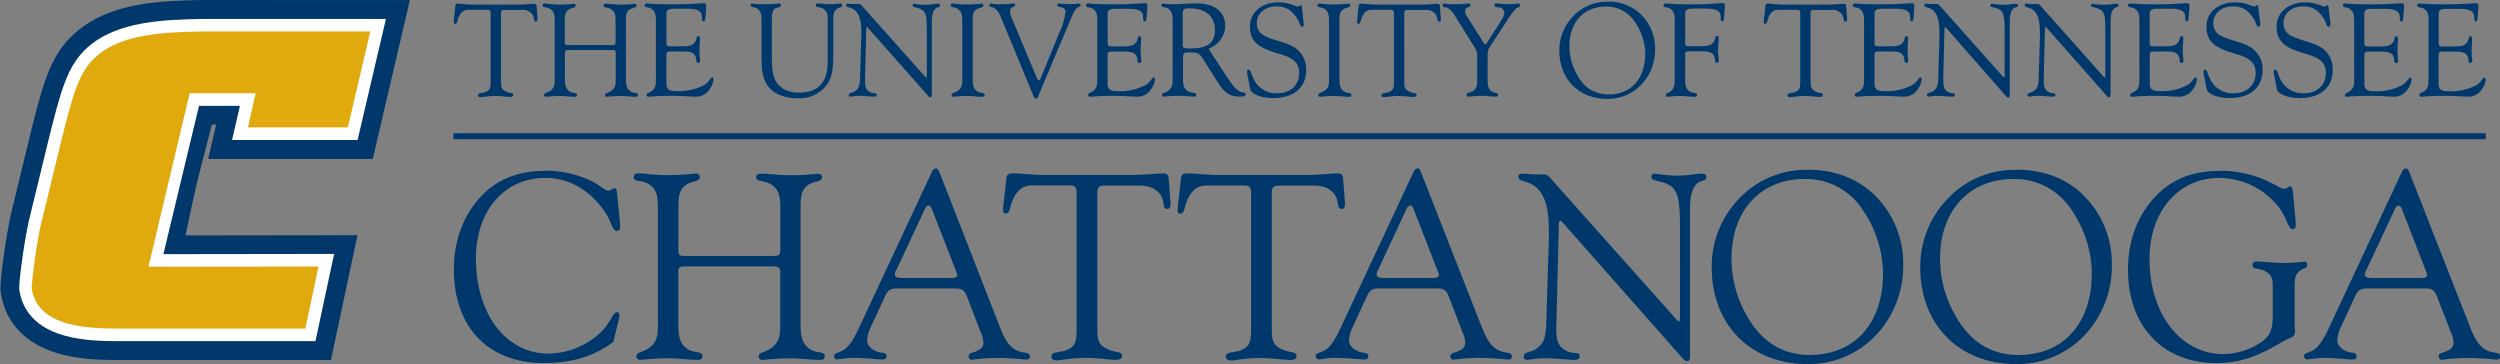 <svg id="Layer_1" data-name="Layer 1" xmlns="http://www.w3.org/2000/svg" viewBox="0 0 741 107.89"><rect x="0" y="0" width="741" height="107.89" fill="#808080" stroke="none"/><defs><style>.cls-1{fill:#00386b;}.cls-2{fill:#fff;}.cls-3{fill:#e0aa0f;}</style></defs><title>university-of-tennessee-at-chattanooga-logo</title><path class="cls-1" d="M64.51,321.06h-.1c-12.18.27-27.35.6-37.7,9.83-7.4,6.55-9.55,15.21-13.47,30.92v.05l-5.9,24.32,0,.17,0,.16c-.94,4.64-1.63,9.37-2,12.52-.86,6.72-.74,7.63-.63,8.53.69,5.19,3.83,14.46,17.16,18.28,6.68,1.93,13.93,1.93,18.72,1.93h62l7.87-37-50.95.07s2.37-11.68,3.93-17.84c1.75-6.94,3.88-15,3.88-15h1.26l-2.38,10.17h48.79l11-47.08Zm416.36.54a13.64,13.64,0,0,0-10,4.16A14.63,14.63,0,0,0,466.69,336c0,8.56,5.79,14.37,14.25,14.37a13.69,13.69,0,0,0,10.59-4.83,14.94,14.94,0,0,0,3.54-9.86,14.12,14.12,0,0,0-3.86-10,13.69,13.69,0,0,0-10.34-4.12Zm-97.25.16c-5.3,0-8.63,3.06-8.63,7.18,0,4.44,2.59,6.29,8.1,7.9,4.32,1.25,6.49,2.42,6.49,5.88s-2.49,6-6.56,6a7.36,7.36,0,0,1-6.81-4c-.94-1.88-.94-3-1.61-3-.32,0-.46.19-.46.63a2.77,2.77,0,0,0,.07.71l.85,4.39c.28,1.41,3.05,2.67,6.91,2.67,6.14,0,9.68-3.3,9.68-8.21a7.74,7.74,0,0,0-2.53-6.08c-1.36-1.26-3.57-2-6.31-2.82-3.68-1.18-5.79-2-5.79-5.18,0-2.79,2.46-4.88,5.82-4.88,2.78,0,4.57,1.1,6.18,3.66.84,1.33.7,2.35,1.44,2.35.35,0,.45-.19.45-.54a3.2,3.2,0,0,0,0-.52l-.56-4.79c0-.35-.14-.55-.25-.55s-.59.44-1.05.44-2.32-1.22-5.4-1.22Zm283.5,0c-5.3,0-8.63,3.06-8.63,7.18,0,4.44,2.56,6.29,8.07,7.9,4.31,1.25,6.52,2.42,6.52,5.88s-2.52,6-6.56,6a7.42,7.42,0,0,1-6.84-4c-.95-1.88-.95-3-1.61-3-.28,0-.46.19-.46.63a2.77,2.77,0,0,0,.07.71l.88,4.39c.28,1.41,3,2.67,6.91,2.67,6.1,0,9.65-3.3,9.65-8.21a7.61,7.61,0,0,0-2.53-6.08c-1.37-1.26-3.54-2-6.31-2.82-3.69-1.18-5.76-2-5.76-5.18,0-2.79,2.42-4.88,5.79-4.88,2.81,0,4.56,1.1,6.18,3.66.87,1.33.7,2.35,1.43,2.35.39,0,.5-.19.5-.54a2.41,2.41,0,0,0,0-.52l-.56-4.79c0-.35-.14-.55-.28-.55s-.56.44-1,.44-2.32-1.22-5.37-1.22Zm20.8,0c-5.3,0-8.63,3.06-8.63,7.18,0,4.44,2.56,6.29,8.07,7.9,4.32,1.25,6.53,2.42,6.53,5.88s-2.53,6-6.56,6a7.42,7.42,0,0,1-6.85-4c-.94-1.88-.94-3-1.61-3-.28,0-.45.19-.45.63a2.77,2.77,0,0,0,.07.71l.87,4.39c.28,1.41,3,2.67,6.91,2.67,6.11,0,9.65-3.3,9.65-8.21a7.63,7.63,0,0,0-2.52-6.08c-1.37-1.26-3.58-2-6.32-2.82-3.68-1.18-5.75-2-5.75-5.18,0-2.79,2.42-4.88,5.79-4.88,2.8,0,4.56,1.1,6.17,3.66.84,1.33.7,2.35,1.44,2.35.35,0,.49-.19.49-.54a2.41,2.41,0,0,0,0-.52l-.56-4.79c0-.35-.17-.55-.28-.55s-.59.44-1.05.44-2.32-1.22-5.37-1.22ZM213,322c-.63,0-3.77.35-9.46.35-4.51,0-6.87-.24-7.22-.24-.55,0-.74.12-.74.59,0,.75,1.17.31,2.19,1.1s1.14,1.84,1.14,3.53v17c0,1.53,0,2.55-.91,3.45s-1.84.67-1.84,1.49a.5.5,0,0,0,.43.48c.35,0,2.59-.28,7-.28,3.29,0,5.61.24,6.9.24a4.73,4.73,0,0,0,4.24-2.05,6,6,0,0,0,1.25-3c0-.43-.15-.66-.35-.66-.54,0-.82,1.25-2.31,2.2a16.1,16.1,0,0,1-8.08,1.88c-2.51,0-3.22-.47-3.22-2.47v-8c0-1.06.15-1.29,1.17-1.29h3.69c2.08,0,3.3.28,3.77,1.49.35.94.08,1.93.83,1.93.27,0,.54-.32.54-.83a24.58,24.58,0,0,1-.19-2.71c0-1.88.16-3.1.16-3.6s-.2-.87-.48-.87c-.63,0-.47,1-1,1.8-.74,1.11-2,1.26-3.92,1.26h-3.22c-1.3,0-1.33-.23-1.33-1.49v-8.08c0-1.42.78-1.58,3-1.58h2.74c3.34,0,4.79.51,4.79,2.59,0,.12,0,.27,0,.43,0,.47.19.71.51.71s.43-.28.47-.82l.27-3.23c0-.19,0-.35,0-.5C213.75,322.15,213.57,322,213,322Zm130.83,0c-.63,0-3.77.35-9.46.35-4.51,0-6.87-.24-7.22-.24-.55,0-.74.12-.74.59,0,.75,1.18.31,2.2,1.1s1.13,1.84,1.13,3.53v17c0,1.53,0,2.55-.91,3.45s-1.83.67-1.83,1.49a.51.51,0,0,0,.42.48c.36,0,2.6-.28,7-.28,3.3,0,5.61.24,6.91.24a4.72,4.72,0,0,0,4.23-2.05,5.9,5.9,0,0,0,1.26-3c0-.43-.16-.66-.35-.66-.55,0-.83,1.25-2.32,2.2A16.1,16.1,0,0,1,336,348.1c-2.51,0-3.22-.47-3.22-2.47v-8c0-1.06.16-1.29,1.18-1.29h3.69c2.07,0,3.29.28,3.77,1.49.35.94.07,1.93.82,1.93.27,0,.55-.32.55-.83a23.37,23.37,0,0,1-.2-2.71c0-1.88.16-3.1.16-3.6s-.19-.87-.47-.87c-.63,0-.47,1-1,1.8-.75,1.11-2,1.26-3.93,1.26h-3.21c-1.3,0-1.34-.23-1.34-1.49v-8.08c0-1.42.79-1.58,3-1.58h2.74c3.34,0,4.78.51,4.78,2.59,0,.12,0,.27,0,.43,0,.47.2.71.51.71s.43-.28.47-.82l.28-3.23c0-.19,0-.35,0-.5C344.59,322.15,344.4,322,343.81,322Zm171.24,0c-1.23,0-3.93.35-8,.35h-1.86c-4.32,0-6.53-.24-6.88-.24-.56,0-.77.12-.77.59,0,.75,1.19.31,2.21,1.1s1.12,1.84,1.12,3.53v17c0,1.53-.07,2.55-.84,3.45s-1.75.71-1.75,1.41c0,.36.17.56.52.56a29.58,29.58,0,0,1,3.51-.24c1.68,0,3.12.24,4.35.24.6,0,.81-.08.81-.56,0-.82-1.23-.34-2.32-1.13s-1.19-1.92-1.19-3.69v-6.8c0-1.06.1-1.29,1.12-1.29h3.72c2.1,0,3.3.28,3.79,1.49.35.94.07,1.93.81,1.93.28,0,.56-.32.56-.83a19.91,19.91,0,0,1-.25-2.59c0-1.61.18-2.87.18-3.69s0-.9-.42-.9c-.67,0-.53,1.06-1.06,1.8-.73,1.11-2,1.26-3.93,1.26h-3.19c-1.3,0-1.33-.23-1.33-1.49v-8.08c0-1.42.77-1.58,3-1.58h2.73c3.33,0,4.81.51,4.81,2.59,0,.12,0,.27,0,.43,0,.47.14.71.46.71s.46-.28.49-.82l.28-3.23c0-.23,0-.39,0-.54C515.72,322.15,515.58,322,515.05,322Zm56,0c-.6,0-3.76.35-9.44.35-4.53,0-6.88-.24-7.23-.24-.56,0-.73.12-.73.59,0,.75,1.15.31,2.17,1.1s1.16,1.84,1.16,3.53v17c0,1.53,0,2.55-.91,3.45s-1.83.67-1.83,1.49a.49.49,0,0,0,.42.48c.35,0,2.6-.28,7-.28,3.3,0,5.61.24,6.91.24a4.69,4.69,0,0,0,4.21-2.05,5.82,5.82,0,0,0,1.26-3c0-.43-.14-.66-.35-.66-.52,0-.8,1.25-2.31,2.2a16.14,16.14,0,0,1-8.07,1.88c-2.53,0-3.23-.47-3.23-2.47v-8c0-1.06.18-1.29,1.19-1.29h3.69c2.07,0,3.29.28,3.75,1.49.35.94.07,1.93.84,1.93.28,0,.53-.32.53-.83a25.92,25.92,0,0,1-.18-2.71c0-1.88.14-3.1.14-3.6s-.17-.87-.45-.87c-.63,0-.49,1-1,1.8-.74,1.11-2,1.26-3.93,1.26h-3.23c-1.29,0-1.33-.23-1.33-1.49v-8.08c0-1.42.81-1.58,3-1.58h2.73c3.37,0,4.81.51,4.81,2.59,0,.12,0,.27,0,.43,0,.47.21.71.49.71s.45-.28.49-.82l.28-3.23c0-.19,0-.35,0-.5,0-.67-.21-.78-.8-.78Zm81.63,0c-.63,0-3.75.35-9.47.35-4.49,0-6.84-.24-7.19-.24-.56,0-.77.12-.77.59,0,.75,1.19.31,2.21,1.1s1.12,1.84,1.12,3.53v17c0,1.53,0,2.55-.88,3.45s-1.86.67-1.86,1.49a.52.52,0,0,0,.46.48c.35,0,2.56-.28,6.91-.28,3.3,0,5.61.24,6.91.24a4.75,4.75,0,0,0,4.25-2.05,5.82,5.82,0,0,0,1.26-3c0-.43-.17-.66-.35-.66-.56,0-.84,1.25-2.32,2.2a16.07,16.07,0,0,1-8.06,1.88c-2.53,0-3.23-.47-3.23-2.47v-8c0-1.06.14-1.29,1.16-1.29h3.68c2.1,0,3.3.28,3.79,1.49.35.94.07,1.93.8,1.93.29,0,.57-.32.57-.83a22.28,22.28,0,0,1-.21-2.71c0-1.88.17-3.1.17-3.6s-.21-.87-.49-.87c-.6,0-.46,1-1,1.8-.73,1.11-1.93,1.26-3.89,1.26H643c-1.3,0-1.33-.23-1.33-1.49v-8.08c0-1.42.77-1.58,3-1.58h2.74c3.33,0,4.81.51,4.81,2.59,0,.12,0,.27,0,.43,0,.47.18.71.49.71s.42-.28.46-.82l.28-3.23c0-.19,0-.35,0-.5,0-.67-.18-.78-.78-.78Zm63.64,0c-.63,0-3.75.35-9.43.35-4.53,0-6.88-.24-7.23-.24-.56,0-.74.12-.74.59,0,.75,1.16.31,2.18,1.1s1.16,1.84,1.16,3.53v17c0,1.53,0,2.55-.92,3.45s-1.82.67-1.82,1.49a.49.49,0,0,0,.42.48c.35,0,2.6-.28,7-.28,3.29,0,5.61.24,6.91.24A4.69,4.69,0,0,0,718,347.7a5.82,5.82,0,0,0,1.26-3c0-.43-.14-.66-.35-.66-.53,0-.81,1.25-2.32,2.2a16.09,16.09,0,0,1-8.07,1.88c-2.52,0-3.22-.47-3.22-2.47v-8c0-1.06.17-1.29,1.19-1.29h3.68c2.07,0,3.3.28,3.76,1.49.35.94.07,1.93.84,1.93.25,0,.53-.32.53-.83a25.92,25.92,0,0,1-.18-2.71c0-1.88.14-3.1.14-3.6s-.17-.87-.46-.87c-.63,0-.49,1-1,1.8-.77,1.11-2,1.26-3.93,1.26H706.6c-1.3,0-1.33-.23-1.33-1.49v-8.08c0-1.42.77-1.58,3-1.58H711c3.37,0,4.81.51,4.81,2.59,0,.12,0,.27,0,.43,0,.47.18.71.49.71s.46-.28.49-.82l.28-3.23c0-.19,0-.35,0-.5,0-.67-.21-.78-.81-.78Zm22.07,0c-.63,0-3.75.35-9.47.35-4.49,0-6.84-.24-7.19-.24-.57,0-.78.12-.78.59,0,.75,1.2.31,2.21,1.1s1.13,1.84,1.13,3.53v17c0,1.53,0,2.55-.88,3.45s-1.86.67-1.86,1.49a.53.53,0,0,0,.42.48c.39,0,2.6-.28,7-.28,3.3,0,5.61.24,6.91.24A4.73,4.73,0,0,0,740,347.7a5.76,5.76,0,0,0,1.27-3c0-.43-.18-.66-.35-.66-.57,0-.85,1.25-2.32,2.2a16.12,16.12,0,0,1-8.07,1.88c-2.52,0-3.23-.47-3.23-2.47v-8c0-1.06.14-1.29,1.16-1.29h3.69c2.1,0,3.29.28,3.78,1.49.36.94.07,1.93.81,1.93.28,0,.56-.32.56-.83a22.28,22.28,0,0,1-.21-2.71c0-1.88.18-3.1.18-3.6s-.21-.87-.49-.87c-.6,0-.46,1-1,1.8-.74,1.11-2,1.26-3.93,1.26h-3.19c-1.3,0-1.34-.23-1.34-1.49v-8.08c0-1.42.78-1.58,3-1.58h2.74c3.33,0,4.8.51,4.8,2.59,0,.12,0,.27,0,.43,0,.47.17.71.49.71s.42-.28.46-.82l.28-3.23c0-.19,0-.35,0-.5,0-.67-.17-.78-.77-.78Zm-597.67.11c-.94,0-1.21,0-1.29.83l-.43,4a4.44,4.44,0,0,0,0,.67c0,.35.08.5.4.5.62,0,.54-.86,1-1.92.67-1.53,1.49-2.23,2.94-2.23h5.46c.82,0,1.1.23,1.1,1v19.78c0,2.08,0,2.95-1.42,3.57-1.06.48-2.31.16-2.31,1,0,.36.28.56.74.56.67,0,2.12-.36,4.36-.36,1.85,0,3.34.28,4.48.28.58,0,.86-.2.86-.59,0-.71-.86-.39-2.16-1s-1.49-1.38-1.49-3.34V325c0-.83.32-1,1.22-1h5.1a3.35,3.35,0,0,1,3.17,1.61c.44.82.16,1.84.87,1.84.35,0,.47-.28.47-.75v-.27l-.27-3.57c0-.48-.28-.67-.83-.67-.87,0-2.55.24-5,.24H145.32c-2.24,0-3.77-.24-4.64-.24Zm25.43,0c-.59,0-.82.12-.82.59,0,.75,1.26.31,2.36,1.1s1.21,1.84,1.21,3.53v17c0,1.57,0,2.55-1.06,3.45s-2.12.71-2.12,1.45c0,.32.24.52.63.52a39.25,39.25,0,0,1,4.08-.24c1.57,0,3,.24,4.24.24.59,0,.82-.08.82-.56,0-.82-1.25-.34-2.31-1.13s-1.26-1.92-1.26-3.69v-7.65c0-.72.28-.83,1-.83h13c.74,0,1.06.11,1.06.83v7.61c0,1.57,0,2.55-1.06,3.45s-2.12.71-2.12,1.45c0,.32.2.52.59.52a40.54,40.54,0,0,1,4.12-.24c1.57,0,3,.24,4.23.24.59,0,.83-.08.83-.56,0-.82-1.25-.34-2.31-1.13s-1.26-1.92-1.26-3.69v-17c0-1.61,0-2.59.94-3.37s2.24-.51,2.24-1.3c0-.28-.24-.51-.63-.51a35.07,35.07,0,0,1-4,.24c-1.85,0-3.3-.24-4.36-.24-.59,0-.82.08-.82.55,0,.75,1.25.35,2.35,1.13s1.22,1.85,1.22,3.54v6c0,.9-.2,1-1.06,1h-13c-.86,0-1-.08-1-1v-6c0-1.61,0-2.59,1-3.37s2.23-.55,2.23-1.34c0-.28-.24-.51-.63-.51a38.82,38.82,0,0,1-4.32.24C168.19,322.39,166.86,322.15,166.11,322.15Zm120.91,0c-.55,0-.79.12-.79.51,0,.86,1.18.35,2.24,1.18s1.18,1.84,1.18,3.53v17c0,1.57,0,2.55-1.07,3.45s-2.11.71-2.11,1.45c0,.32.23.52.62.52a39.59,39.59,0,0,1,4.13-.24c1.61,0,3,.24,4.23.24.59,0,.83-.08.83-.56,0-.82-1.25-.34-2.31-1.13s-1.22-1.92-1.22-3.69v-17c0-1.61,0-2.59.9-3.37s2.27-.55,2.27-1.34c0-.28-.23-.51-.62-.51a40.05,40.05,0,0,1-4.36.24C289,322.39,287.65,322.15,287,322.15Zm108.71,0c-.56,0-.81.12-.81.51,0,.86,1.19.35,2.25,1.18s1.19,1.84,1.19,3.53v17c0,1.57,0,2.55-1.09,3.45s-2.1.71-2.1,1.45c0,.32.24.52.63.52a38.88,38.88,0,0,1,4.1-.24c1.62,0,3,.24,4.25.24.59,0,.84-.08.84-.56,0-.82-1.26-.34-2.32-1.13s-1.22-1.92-1.22-3.69v-17c0-1.61,0-2.59.91-3.37s2.28-.55,2.28-1.34a.56.56,0,0,0-.63-.51,40.21,40.21,0,0,1-4.35.24C397.69,322.39,396.36,322.15,395.73,322.15Zm12.7,0c-.95,0-1.23,0-1.3.83l-.42,4a4.44,4.44,0,0,0,0,.67c0,.35.07.5.39.5.63,0,.56-.86,1-1.92.67-1.53,1.51-2.23,2.95-2.23h5.44c.84,0,1.12.23,1.12,1v19.78c0,2.08,0,2.95-1.41,3.57-1.08.48-2.31.16-2.31,1,0,.36.25.56.74.56.66,0,2.1-.36,4.35-.36,1.86,0,3.33.28,4.45.28.6,0,.88-.2.88-.59,0-.71-.88-.39-2.14-1-1.44-.63-1.51-1.38-1.51-3.34V325c0-.83.32-1,1.23-1h5.09a3.41,3.41,0,0,1,3.19,1.61c.42.82.14,1.84.84,1.84.35,0,.49-.28.49-.75v-.27l-.28-3.57c0-.48-.28-.67-.84-.67-.84,0-2.53.24-5,.24H413.06c-2.21,0-3.76-.24-4.63-.24Zm120.54,0c-.91,0-1.19,0-1.26.83l-.46,4a5.9,5.9,0,0,0,0,.67c0,.35.07.5.38.5.63,0,.56-.86,1-1.92.67-1.53,1.51-2.23,2.95-2.23H537c.81,0,1.09.23,1.09,1v19.78c0,2.08,0,2.95-1.4,3.57-1.09.48-2.32.16-2.32,1,0,.36.25.56.74.56.67,0,2.1-.36,4.35-.36,1.86,0,3.33.28,4.49.28.56,0,.84-.2.84-.59,0-.71-.84-.39-2.14-1s-1.51-1.38-1.51-3.34V325c0-.83.32-1,1.23-1h5.09a3.39,3.39,0,0,1,3.19,1.61c.42.82.14,1.84.84,1.84.39,0,.49-.28.49-.75v-.27l-.28-3.57c0-.48-.28-.67-.8-.67-.88,0-2.56.24-5,.24H533.6c-2.21,0-3.75-.24-4.63-.24Zm-301.28,0c-.51,0-.75.08-.75.47,0,.86,1.09.35,2.12,1.18s1.1,1.89,1.1,3.53v10c0,4.28.15,7.34,2.35,9.81,1.81,2,4.63,3.07,8.4,3.07a10.17,10.17,0,0,0,8.39-3.69c2.08-2.63,2.12-6,2.12-10.49v-8.71c0-1.57,0-2.63.79-3.37s1.84-.51,1.84-1.37c0-.28-.15-.44-.51-.44s-1.49.2-3.29.2c-1.22,0-2.28-.2-3.18-.2-.59,0-.83.08-.83.55,0,.74,1.26.31,2.36,1.1s1.18,1.69,1.18,3.53v9.93c0,3.61-.05,6.32-1.61,8.4s-3.81,2.91-6.95,2.91-5.41-1.18-6.67-3.14-1.34-4.79-1.34-8.48v-9.62c0-1.72.13-2.86.72-3.49s2-.35,2-1.25c0-.28-.2-.44-.55-.44a39.1,39.1,0,0,1-3.93.2C229.57,322.39,228.31,322.19,227.69,322.19Zm28.25,0c-.47,0-.71.08-.71.47,0,.86,1.54.43,2.83,1.73s1.69,3.45,1.69,6.51c0,.63,0,1.3-.05,2l-.31,10.21c-.08,2.87-.08,4.16-1.68,5.14-.87.51-1.69.32-1.69,1.11,0,.31.16.43.51.43s1.25-.24,2.39-.24c2,0,3.53.24,4.47.24.63,0,.91-.08.91-.55,0-.71-.95-.28-1.89-.75-1.33-.66-1.56-1.57-1.56-3.45,0-.47,0-1,0-1.58l.36-13.85c0-.28.11-.43.23-.43s.2.11.43.39l17.59,19.9c.27.31.51.52.7.52.43,0,.47-.36.47-1V327.37c0-1.84.35-3.1,1.06-3.73s1.37-.27,1.37-1c0-.28-.27-.47-.74-.47-.63,0-1.93.31-3.81.31a28.61,28.61,0,0,1-3.18-.31.47.47,0,0,0-.43.51c0,.71,1.45.43,2.82,1.3s1.42,2.71,1.42,6v13.39c0,.43,0,.66-.12.66s-.23-.11-.43-.31l-18.72-21a1.23,1.23,0,0,0-1.22-.47h-1.05C256.84,322.27,256.25,322.19,255.94,322.19Zm42.43,0c-.44,0-.68.11-.68.5,0,.71.71.36,1.49.83a5.78,5.78,0,0,1,1.93,2.71l9.72,23.52c.16.43.4.63.64.63s.47-.2.62-.56l9-21.35c1-2.35,1.62-4,2.4-4.79.43-.43,1.22-.51,1.22-1s-.23-.47-.63-.47a21.4,21.4,0,0,1-2.39.15c-1.34,0-2.36-.15-3.06-.15s-.83,0-.83.44.59.5,1.37.7a1.31,1.31,0,0,1,1.1,1.17,18.43,18.43,0,0,1-1.64,5.81l-5.73,14c-.16.39-.39.63-.55.63s-.39-.24-.55-.63l-7.34-17.51a6.87,6.87,0,0,1-.67-2.23c0-1.5,1.57-1.34,1.57-1.93,0-.32-.23-.47-.66-.47s-1.33.2-3,.2C299.81,322.39,298.72,322.19,298.37,322.19Zm51.08,0c-.55,0-.74.08-.74.55,0,.74,1.13.31,2.15,1.1s1.14,1.85,1.14,3.53v17c0,1.57,0,2.55-1,3.46s-2.16.7-2.16,1.44c0,.32.24.52.63.52a40.21,40.21,0,0,1,4.35-.24c2.14,0,3.58.24,4.39.24.56,0,.77-.12.77-.55,0-.83-1.4-.32-2.56-1.14s-1.33-1.92-1.33-3.69v-6.36c0-1.22.49-1.38,1.89-1.38,2,0,2.84.08,3.82,1.61l4.11,6.48c2,3.18,3.47,5,6.63,5,1.47,0,2.14-.08,2.14-.71s-.81-.32-1.75-.79c-1.62-.82-2.88-2.9-4.78-5.77l-4.49-6.86c3.16-1.42,4.92-3.93,4.92-6.83,0-4.05-3-6.64-8.39-6.64-2.7,0-4.7.2-5.93.2C351.38,322.39,350.08,322.19,349.45,322.19Zm83.32,0c-.52,0-.7.16-.7.55,0,.71.67.43,1.37.71a5.44,5.44,0,0,1,2.32,2.51l6,9.62a4.42,4.42,0,0,1,.52,2.39v6.4c0,1.73,0,2.71-.95,3.53s-2.21.59-2.21,1.37c0,.32.25.52.64.52a39.64,39.64,0,0,1,4.1-.24c1.51,0,2.81.24,3.89.24.57,0,.74-.12.74-.55,0-.79-1.12-.35-2.07-1.1s-1.05-1.89-1.05-3.73v-7.18a3.81,3.81,0,0,1,.74-2.32l4.94-7.54a23.85,23.85,0,0,1,2.7-3.69c.49-.39,1.23-.27,1.23-1,0-.35-.17-.51-.52-.51s-1.41.2-3.34.2c-1.33,0-2.38-.2-3.05-.2-.46,0-.67.16-.67.51,0,.79.81.47,1.72.75a1.55,1.55,0,0,1,1.2,1.41,5.3,5.3,0,0,1-.95,2.43l-4.32,6.76a.51.51,0,0,1-.42.23c-.1,0-.21-.12-.38-.35l-5-7.89a3.18,3.18,0,0,1-.56-1.65c0-.6.28-.87.85-1.07s.73-.07.73-.66c0-.32-.14-.47-.52-.47s-1.51.2-3.27.2C434.56,322.39,433.37,322.19,432.77,322.19Zm142.72,0c-.46,0-.7.08-.7.47,0,.86,1.51.43,2.8,1.73s1.69,3.45,1.69,6.51a19.45,19.45,0,0,1,0,2l-.31,10.21c-.07,2.87-.07,4.16-1.69,5.14-.84.51-1.68.32-1.68,1.11,0,.31.18.43.53.43s1.22-.24,2.38-.24c2,0,3.55.24,4.46.24.63,0,.91-.08.91-.55,0-.71-1-.28-1.86-.75-1.33-.66-1.58-1.57-1.58-3.45,0-.47,0-1,0-1.58l.35-13.85c0-.28.1-.43.24-.43s.18.11.42.39L599,349.47c.28.31.53.52.7.52.42,0,.49-.36.49-1V327.37c0-1.84.35-3.1,1.06-3.73s1.36-.27,1.36-1c0-.28-.28-.47-.73-.47-.63,0-1.93.31-3.83.31a27.22,27.22,0,0,1-3.15-.31.49.49,0,0,0-.46.51c0,.71,1.47.43,2.84,1.3,1.19.78,1.4,2.71,1.4,6v13.39c0,.43,0,.66-.1.66s-.25-.11-.46-.31l-18.7-21c-.38-.47-.66-.47-1.22-.47h-1.06c-.77,0-1.36-.08-1.68-.08Zm29.78,0c-.45,0-.7.08-.7.47,0,.86,1.51.43,2.81,1.73s1.68,3.45,1.68,6.51a19.34,19.34,0,0,1,0,2l-.32,10.21c-.07,2.87-.07,4.16-1.68,5.14-.84.51-1.68.32-1.68,1.11,0,.31.17.43.52.43s1.23-.24,2.39-.24c2,0,3.54.24,4.45.24.63,0,.91-.08.91-.55,0-.71-.94-.28-1.85-.75-1.34-.66-1.58-1.57-1.58-3.45,0-.47,0-1,0-1.58l.35-13.85c0-.28.11-.43.25-.43s.17.11.42.39l17.58,19.9c.28.31.52.52.7.52.42,0,.49-.36.49-1V327.37c0-1.84.35-3.1,1-3.73s1.37-.27,1.37-1c0-.28-.28-.47-.74-.47-.63,0-1.93.31-3.82.31a27.49,27.49,0,0,1-3.16-.31.5.5,0,0,0-.46.51c0,.71,1.48.43,2.85,1.3s1.4,2.71,1.4,6v13.39c0,.43,0,.66-.11.66s-.24-.11-.45-.31l-18.7-21a1.25,1.25,0,0,0-1.23-.47h-1c-.77,0-1.37-.08-1.69-.08ZM480.49,323a10,10,0,0,1,8.66,4.67,16.79,16.79,0,0,1,3,9.26c0,7.57-4.28,12.13-10.91,12.13a10.08,10.08,0,0,1-9-5.34,17,17,0,0,1-2.56-8.91C469.65,327.57,474,323,480.49,323Zm-123.32.54c4.77,0,7.44,2.47,7.44,6.36s-2.21,5.5-7,5.5h-.42c-1.51,0-2.14,0-2.14-.91v-9.53C355.07,323.72,355.63,323.52,357.17,323.52Zm-218.28,37v1.78H741.26v-1.78ZM281.94,371c-.63,0-.87.32-1.26,1.1l-21.75,46.51c-1.33,2.75-2.51,4.8-4.08,6-1.34,1-3.14.94-3.14,2a1,1,0,0,0,.94,1,43.55,43.55,0,0,1,4.4-.47c4.4,0,7.46.47,8.95.47.87,0,1.25-.23,1.25-.94,0-1.33-1.49-.86-2.82-1.41-2-.78-2.91-2.05-2.91-3.46a10.2,10.2,0,0,1,1.18-4l3.85-8.33c.86-1.88,1.41-2.9,3.53-2.9h17.67c2,0,2.67.63,3.38,2.43l4.08,10.61a8.32,8.32,0,0,1,.78,3c0,1.41-.86,2.12-2.58,2.75-1.11.39-1.81.46-1.81,1.41a1,1,0,0,0,.86.94,58.45,58.45,0,0,1,7.3-.55c4.88,0,7.93.47,9,.47.71,0,1-.23,1-.94,0-1.33-1.8-.86-3.61-1.65-2.51-1-3.93-3.54-5.42-7.39L283,372.22C282.65,371.44,282.49,371,281.94,371Zm142.77,0c-.64,0-.88.32-1.27,1.1l-21.75,46.51c-1.33,2.75-2.49,4.8-4.07,6-1.33,1-3.16.94-3.16,2a1,1,0,0,0,1,1c.81,0,2.28-.47,4.42-.47,4.39,0,7.44.47,8.95.47.84,0,1.23-.23,1.23-.94,0-1.33-1.48-.86-2.81-1.41-2-.78-2.91-2.05-2.91-3.46a10.41,10.41,0,0,1,1.19-4l3.82-8.33c.88-1.88,1.44-2.9,3.55-2.9h17.68c2,0,2.67.63,3.37,2.43L438,419.59a8.24,8.24,0,0,1,.8,3c0,1.41-.87,2.12-2.59,2.75-1.09.39-1.83.46-1.83,1.41a1,1,0,0,0,.88.94,58.24,58.24,0,0,1,7.3-.55c4.87,0,7.93.47,9.05.47.7,0,1-.23,1-.94,0-1.33-1.83-.86-3.62-1.65-2.52-1-3.93-3.54-5.44-7.39l-17.82-45.4c-.31-.78-.45-1.26-1-1.26Zm292.93,0c-.63,0-.87.32-1.26,1.1l-21.75,46.51c-1.33,2.75-2.53,4.8-4.1,6-1.34,1-3.13.94-3.13,2a1,1,0,0,0,1,1,43.25,43.25,0,0,1,4.39-.47c4.38,0,7.47.47,8.94.47.88,0,1.26-.23,1.26-.94,0-1.33-1.47-.86-2.8-1.41-2-.78-2.91-2.05-2.91-3.46a10.26,10.26,0,0,1,1.15-4l3.86-8.33c.85-1.88,1.41-2.9,3.55-2.9h17.64c2,0,2.67.63,3.37,2.43l4.11,10.61a9,9,0,0,1,.77,3c0,1.41-.84,2.12-2.6,2.75-1.09.39-1.79.46-1.79,1.41a1,1,0,0,0,.84.94,59.5,59.5,0,0,1,7.34-.55c4.84,0,7.93.47,9,.47.7,0,1-.23,1-.94,0-1.33-1.79-.86-3.61-1.65-2.49-1-3.93-3.54-5.41-7.39l-17.82-45.4c-.31-.78-.49-1.26-1-1.26Zm-177.48.4a27.36,27.36,0,0,0-20,8.32,29.06,29.06,0,0,0-8.31,20.51c0,17.12,11.54,28.75,28.48,28.75a27.49,27.49,0,0,0,21.19-9.67,29.88,29.88,0,0,0,7.09-19.71,28.38,28.38,0,0,0-7.72-19.95C555.6,374.11,548.62,371.36,540.16,371.36Zm61.85,0a27.33,27.33,0,0,0-20,8.32,29.09,29.09,0,0,0-8.35,20.51c0,17.12,11.54,28.75,28.52,28.75a27.5,27.5,0,0,0,21.19-9.67,29.87,29.87,0,0,0,7.08-19.71,28.41,28.41,0,0,0-7.71-19.95C617.52,374.11,610.5,371.36,602,371.36Zm-435.9.31c-7.93,0-14.22,2.44-19,7.54-5.25,5.58-8.08,13-8.08,21.68,0,17.05,10.14,27.74,26.7,27.74,8.17,0,14.92-2,20.57-6.29l1.58-6.44a7.66,7.66,0,0,0,.22-1.26c0-.62-.31-1.1-.7-1.1-1.33,0-1.8,3.14-4.87,6A23,23,0,0,1,167,425.87c-12.16,0-21.43-11.3-21.43-28.19,0-14.38,8.56-23.89,20.65-23.89,7.07,0,13.58,3.77,18.06,10.84,1.49,2.44,1.73,4.87,3.14,4.87.7,0,.87-.47.87-1.33a11.35,11.35,0,0,0-.08-1.57l-.79-8.17c-.08-1-.31-1.57-.78-1.57s-1.18.7-1.81.7c-1.1,0-2.67-1.81-5.5-3.06A31,31,0,0,0,166.11,371.67Zm496.45,0c-8.06,0-14.2,2.36-19.15,7.54-5.33,5.66-8.17,13-8.17,21.76,0,16.82,10.38,27.66,26.17,27.66,9,0,14.59-3.46,19.85-6.44,2.21-1.26,3.48-1.11,3.48-3,0-.71-.11-1.26-.11-1.65V405.37c0-2,.42-3.22,1.58-4.08s2.14-.55,2.14-1.89c0-.55-.25-.79-.81-.79a47.5,47.5,0,0,1-5.71.4c-4.11,0-6.85-.47-8.11-.47-1.09,0-1.58.16-1.58,1.1,0,1.33,1.83.94,3.3,1.57,2.07.94,2.7,2.12,2.7,4.32v9.35c0,3.45-.74,5.66-3,7.31A20.45,20.45,0,0,1,663.44,426c-12.24,0-21.82-11.47-21.82-28.2,0-14.3,8.77-24,20.63-24a22.62,22.62,0,0,1,17.61,8.56c2.74,3.62,2.74,6.61,4.25,6.61.7,0,.84-.4.84-1.26a15.21,15.21,0,0,0-.07-1.66l-.77-8.17c-.11-1-.32-1.56-.81-1.56s-1.16.7-1.79.7c-1,0-2.46-1.17-4.88-2.27a33.3,33.3,0,0,0-14.07-3.07ZM194,372.45c-1.18,0-1.65.24-1.65,1.18,0,1.5,2.52.63,4.72,2.2s2.43,3.7,2.43,7.07v34c0,3.14-.08,5.1-2.12,6.91s-4.24,1.42-4.24,2.91c0,.63.47,1,1.25,1a80,80,0,0,1,8.17-.47c3.14,0,6,.47,8.48.47,1.17,0,1.65-.16,1.65-1.1,0-1.65-2.52-.7-4.64-2.27s-2.5-3.86-2.5-7.39V401.68c0-1.42.54-1.65,2-1.65h26.07c1.49,0,2.13.23,2.13,1.65v15.24c0,3.14-.08,5.1-2.13,6.91s-4.24,1.42-4.24,2.91c0,.63.4,1,1.18,1a82.52,82.52,0,0,1,8.24-.47c3.14,0,6,.47,8.49.47,1.17,0,1.65-.16,1.65-1.1,0-1.65-2.52-.7-4.63-2.27s-2.52-3.86-2.52-7.39V382.9c0-3.22.08-5.18,1.89-6.75s4.47-1,4.47-2.6c0-.55-.47-1-1.25-1A74.25,74.25,0,0,1,239,373c-3.69,0-6.59-.46-8.72-.46-1.17,0-1.64.15-1.64,1.09,0,1.5,2.51.71,4.71,2.29s2.44,3.68,2.44,7.06v11.94c0,1.81-.4,2-2.13,2H207.58c-1.72,0-2-.16-2-2v-12c0-3.22.08-5.18,1.88-6.75s4.48-1.1,4.48-2.68a1.12,1.12,0,0,0-1.26-1,77.87,77.87,0,0,1-8.64.48C198.17,372.93,195.49,372.45,194,372.45Zm111.36,0c-1.89,0-2.44.09-2.59,1.66L301.9,382a8.7,8.7,0,0,0-.07,1.34c0,.7.15,1,.78,1,1.25,0,1.1-1.73,2-3.85,1.34-3.06,3-4.48,5.89-4.48h10.91c1.65,0,2.2.47,2.2,2v39.6c0,4.16,0,5.89-2.82,7.15-2.12.94-4.64.31-4.64,2,0,.71.55,1.1,1.5,1.1,1.33,0,4.23-.71,8.71-.71,3.69,0,6.68.55,9,.55,1.18,0,1.72-.39,1.72-1.17,0-1.41-1.73-.79-4.32-2-2.83-1.25-3-2.75-3-6.68V378.12c0-1.65.63-2.05,2.43-2.05h10.21c3.06,0,5.34,1.26,6.36,3.22.87,1.65.31,3.69,1.73,3.69.7,0,.94-.55.94-1.49v-.55l-.55-7.15c-.08-.94-.55-1.34-1.65-1.34-1.72,0-5.1.48-10.05.48h-24.5C310.15,372.93,307.09,372.45,305.36,372.45Zm51.76,0c-1.9,0-2.46.09-2.6,1.66l-.88,7.93a10.2,10.2,0,0,0-.07,1.34c0,.7.18,1,.77,1,1.27,0,1.13-1.73,2-3.85,1.34-3.06,3-4.48,5.86-4.48h10.91c1.65,0,2.21.47,2.21,2v39.6c0,4.16,0,5.89-2.84,7.15-2.1.94-4.63.31-4.63,2,0,.71.56,1.1,1.51,1.1,1.33,0,4.24-.71,8.7-.71,3.72,0,6.7.55,9,.55,1.16,0,1.72-.39,1.72-1.17,0-1.41-1.72-.79-4.32-2-2.84-1.25-3-2.75-3-6.68V378.12c0-1.65.63-2.05,2.42-2.05h10.21c3.05,0,5.33,1.26,6.35,3.22.88,1.65.32,3.69,1.76,3.69.7,0,.94-.55.94-1.49v-.55l-.56-7.15c-.07-.94-.56-1.34-1.65-1.34-1.72,0-5.12.48-10.07.48H366.38C361.89,372.93,358.83,372.45,357.12,372.45Zm98.86.09c-1,0-1.41.15-1.41.93,0,1.74,3.06.87,5.65,3.47s3.37,6.91,3.37,13c0,1.25,0,2.59-.07,4l-.63,20.43c-.14,5.73-.18,8.33-3.37,10.29-1.75,1-3.37.63-3.37,2.19,0,.63.32.87,1,.87s2.49-.47,4.77-.47c4.11,0,7.09.47,8.95.47,1.26,0,1.82-.16,1.82-1.1,0-1.41-1.89-.55-3.79-1.49-2.66-1.34-3.12-3.15-3.12-6.92,0-.93.07-1.95.07-3.13l.7-27.74c0-.55.25-.87.49-.87a2.87,2.87,0,0,1,.85.79l35.18,39.83c.57.63,1,1,1.41,1,.87,0,.94-.7.94-2V382.9c0-3.69.71-6.2,2.11-7.46,1.26-1.09,2.77-.55,2.77-2,0-.54-.56-.93-1.51-.93-1.23,0-3.82.62-7.61.62a56.93,56.93,0,0,1-6.35-.62,1,1,0,0,0-.88,1c0,1.42,2.91.87,5.65,2.6,2.46,1.57,2.84,5.42,2.84,12V415c0,.86-.07,1.34-.24,1.34s-.46-.24-.85-.64l-37.46-42a2.47,2.47,0,0,0-2.42-.94h-2.14C457.77,372.69,456.61,372.54,456,372.54Zm83.39,1.57a20,20,0,0,1,17.36,9.34,33.74,33.74,0,0,1,5.9,18.54c0,15.17-8.56,24.28-21.82,24.28-7.62,0-13.83-3.69-18-10.69a34,34,0,0,1-5.09-17.83c0-14.45,8.77-23.64,21.65-23.64Zm61.88,0a20.06,20.06,0,0,1,17.37,9.34A33.73,33.73,0,0,1,624.51,402c0,15.17-8.56,24.28-21.85,24.28-7.62,0-13.79-3.69-18-10.69a34,34,0,0,1-5.13-17.83c0-14.45,8.81-23.64,21.68-23.64ZM279.75,382c.32,0,.71.32.94.94l7.15,18.39a4.73,4.73,0,0,1,.39,1.33c0,.47-.54.79-1.49.79h-15c-1.34,0-2-.32-2-1a3,3,0,0,1,.47-1.42l8.48-18.15C279.05,382.2,279.44,382,279.75,382Zm142.76,0c.31,0,.74.32.95.94l7.15,18.39a4.13,4.13,0,0,1,.39,1.33c0,.47-.53.79-1.47.79h-15c-1.33,0-2-.32-2-1A3,3,0,0,1,413,401l8.45-18.15C421.81,382.2,422.19,382,422.51,382Zm292.94,0c.31,0,.7.32.95.94l7.12,18.39a4.72,4.72,0,0,1,.42,1.33c0,.47-.56.79-1.51.79h-15c-1.37,0-2-.32-2-1a3.08,3.08,0,0,1,.49-1.42l8.49-18.15c.32-.62.7-.86,1-.86Z" transform="translate(-4.5 -321.06)"/><path class="cls-2" d="M110.53,362.55H73.29l2.32-10.11H63.49L52.93,396.39l50.61-.07L98,422.18H40.55c-4.48,0-11.25,0-17.18-1.71-9.75-2.8-12.54-9-13.16-13.64-.2-1.57,1.15-12.14,2.6-19.19v-.07l0-.06,5.91-24.33h0v0c3.76-15.1,5.65-22.68,11.74-28.08,8.82-7.87,22.85-8.18,34.12-8.43h54.31l-8.4,35.9Z" transform="translate(-4.5 -321.06)"/><path class="cls-3" d="M78,358.82h29.61l6.65-28.44H64.68c-11.48.25-24,.62-31.72,7.48-5.07,4.5-6.79,10.85-10.61,26.21l-5.91,24.32a159.94,159.94,0,0,0-2.56,17.88.17.17,0,0,0,0,.08c1.58,12,17.5,12.1,26.64,12.1H95l3.91-18.4-50.4.06,12.21-51.4H80.27Z" transform="translate(-4.5 -321.06)"/></svg>